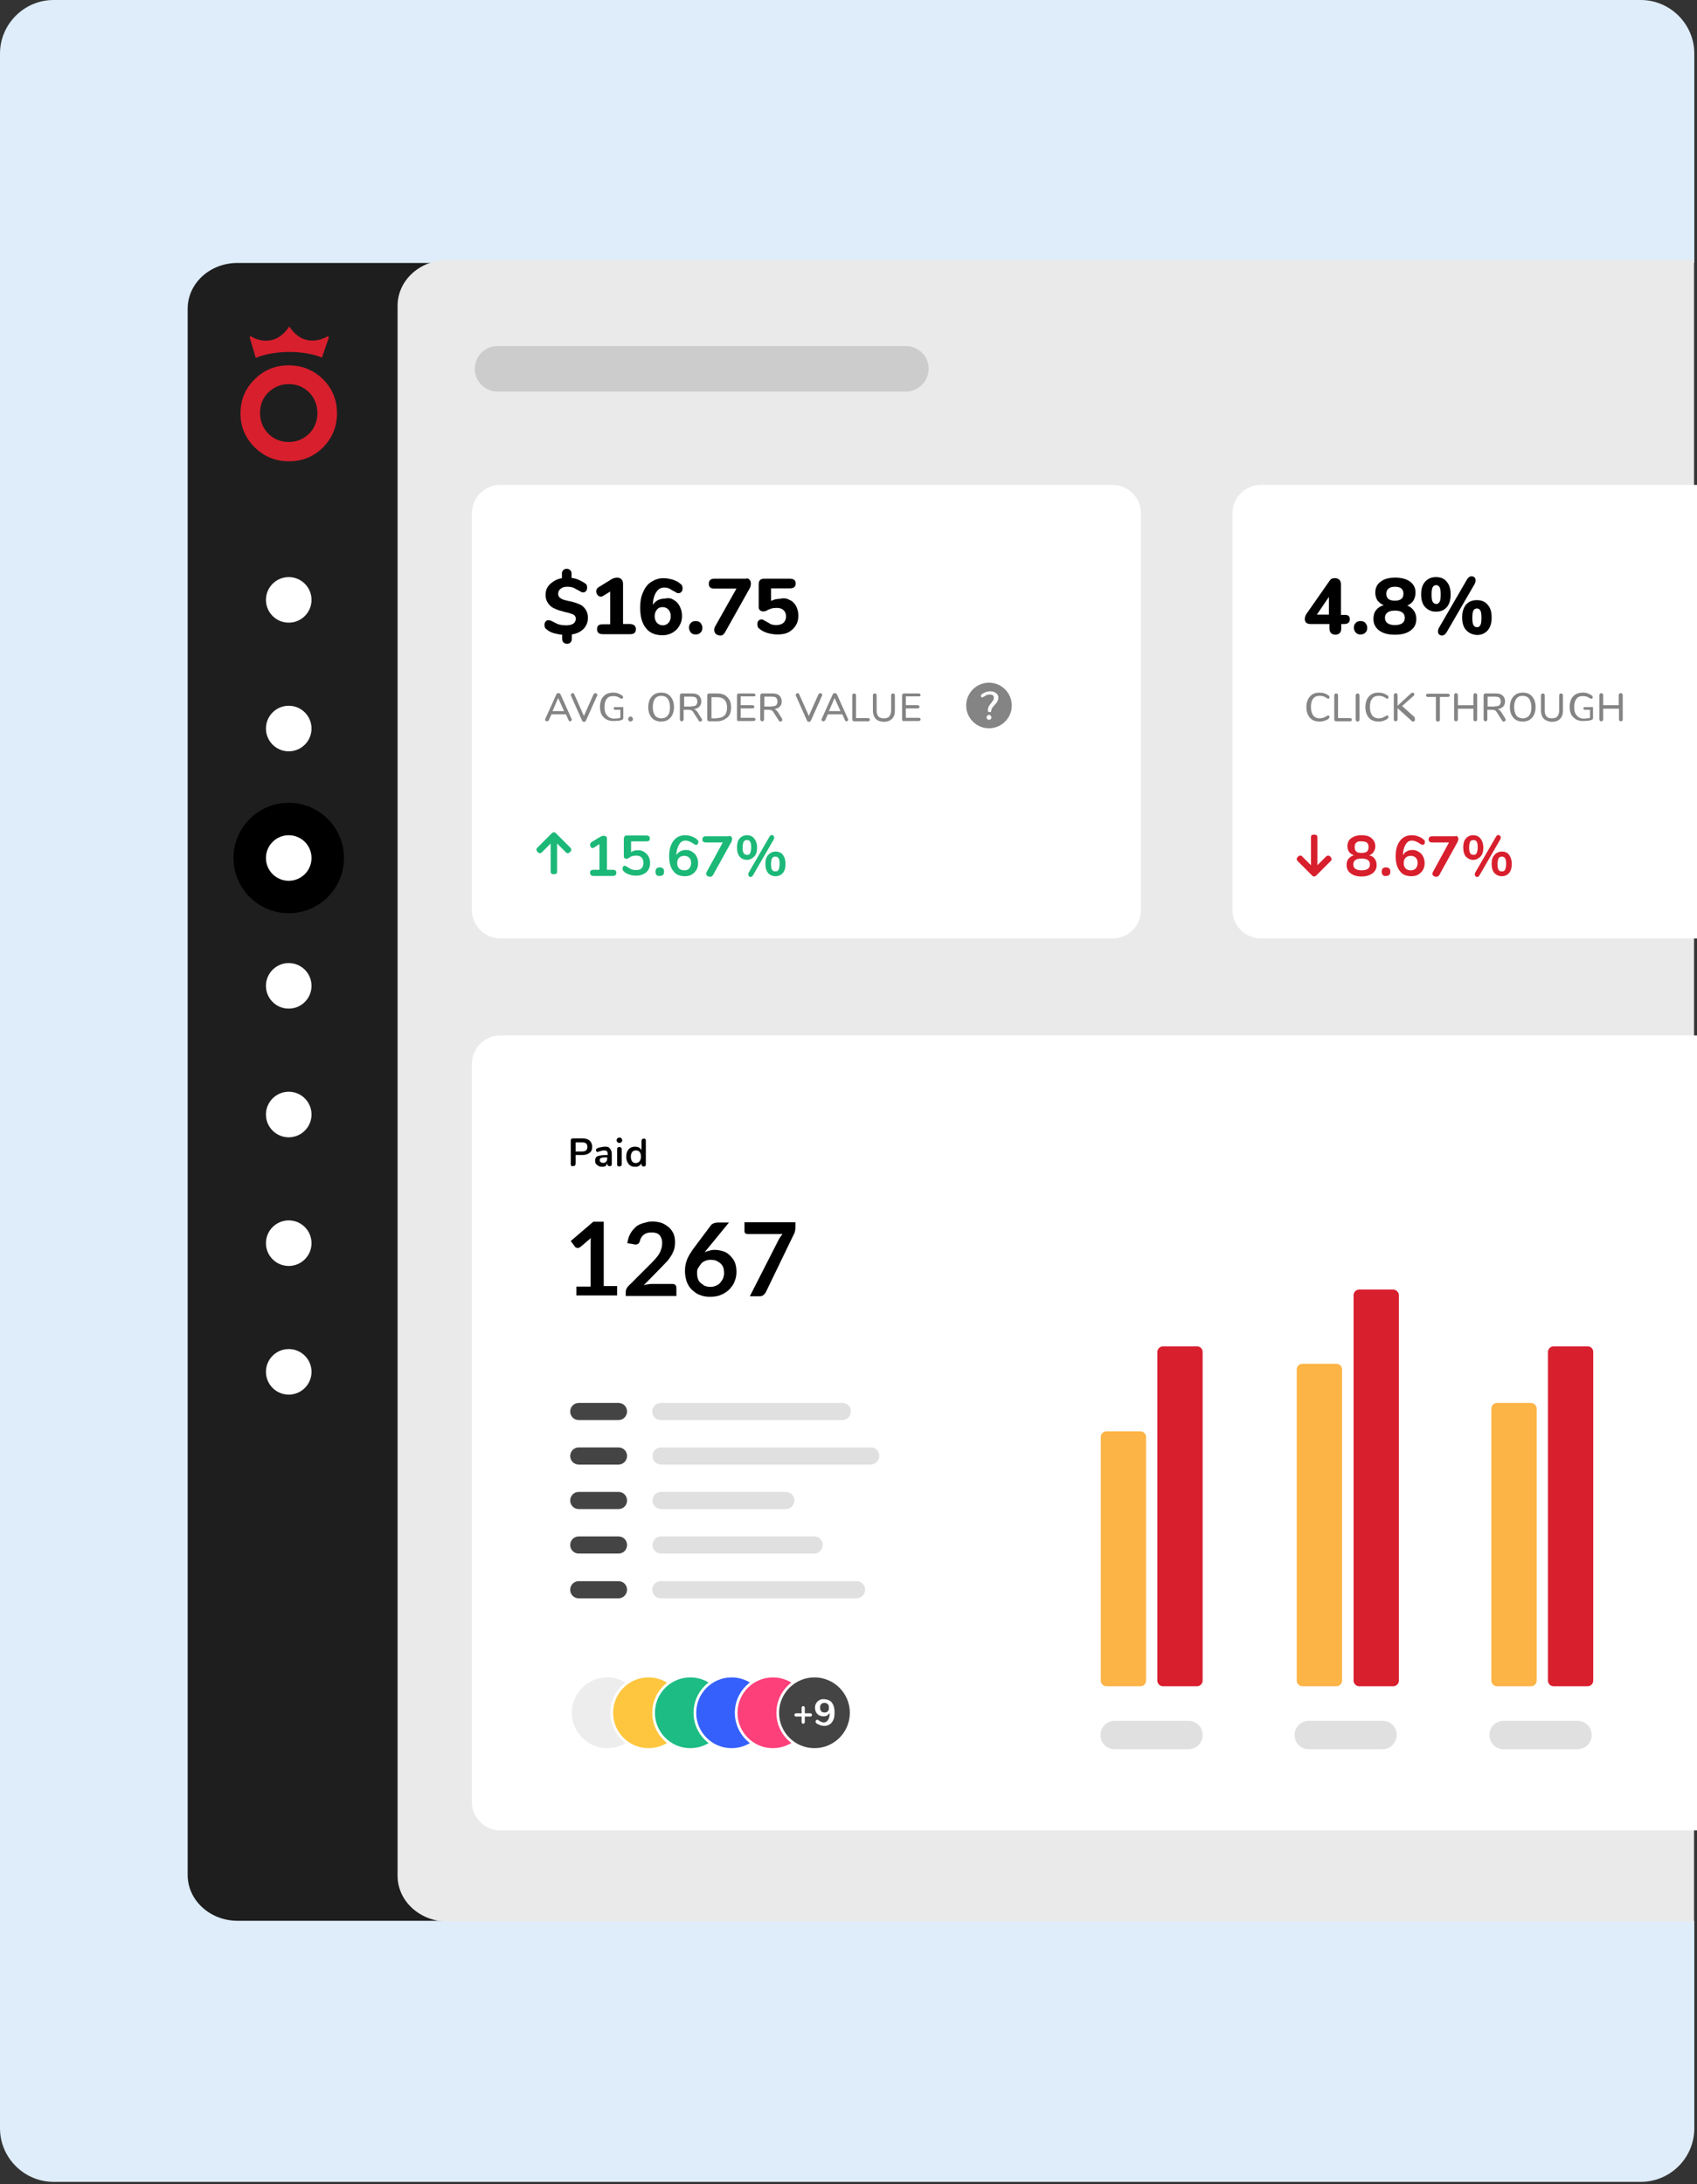 <svg xmlns="http://www.w3.org/2000/svg" xmlns:xlink="http://www.w3.org/1999/xlink" id="Layer_1" x="0px" y="0px" viewBox="0 0 633 814.8" style="enable-background:new 0 0 633 814.8;" xml:space="preserve"><rect x="0" y="0" width="633" height="814.8" fill="#333333" stroke="none"/> <style type="text/css"> .st0{fill:#DEEDF9;} .st1{fill:#1E1E1E;} .st2{fill:#EAEAEA;} .st3{fill:#FFFFFF;} .st4{enable-background:new ;} .st5{fill:#D81F2D;} .st6{fill:#CCCCCC;} .st7{fill:#FCB446;} .st8{fill:#E0E0E0;} .st9{fill:#EDEDED;stroke:#FFFFFF;stroke-miterlimit:10;} .st10{fill:#FEC63E;stroke:#FFFFFF;stroke-miterlimit:10;} .st11{fill:#1DBC84;stroke:#FFFFFF;stroke-miterlimit:10;} .st12{fill:#3560FB;stroke:#FFFFFF;stroke-miterlimit:10;} .st13{fill:#FD3F7A;stroke:#FFFFFF;stroke-miterlimit:10;} .st14{fill:#444444;stroke:#FFFFFF;stroke-miterlimit:10;} .st15{fill:#444444;} .st16{fill:#848484;} .st17{fill:#1CB878;} </style> <path class="st0" d="M612,814H20c-11,0-20-9-20-20V20C0,9,9,0,20,0h592c11,0,20,9,20,20v774C632,805.1,623,814,612,814z"></path> <g> <path class="st1" d="M632,98.1H88.6c-10.3,0-18.6,7.6-18.6,17.1v584.3c0,9.5,8.4,17.1,18.6,17.1H632V98.1z"></path> <path class="st2" d="M631.9,97H167c-10.4,0-18.7,7.6-18.7,17.1v585.7c0,9.5,8.4,17.1,18.7,17.1h464.9V97z"></path> <g id="Layer_4"> <circle cx="107.7" cy="320.1" r="20.6"></circle> <circle class="st3" cx="107.7" cy="271.8" r="8.5"></circle> <circle class="st3" cx="107.7" cy="223.8" r="8.5"></circle> <circle class="st3" cx="107.7" cy="320.1" r="8.5"></circle> <circle class="st3" cx="107.7" cy="367.8" r="8.5"></circle> <circle class="st3" cx="107.7" cy="415.8" r="8.5"></circle> <circle class="st3" cx="107.7" cy="463.8" r="8.5"></circle> <circle class="st3" cx="107.7" cy="511.8" r="8.5"></circle> <g> <g> <g class="st4"> <path class="st5" d="M107.7,172.1c-5,0-9.2-1.8-12.7-5.2c-3.5-3.5-5.3-7.7-5.3-12.7s1.8-9.3,5.3-12.7c3.5-3.5,7.7-5.2,12.7-5.2 c5.1,0,9.3,1.8,12.8,5.2c3.5,3.5,5.2,7.7,5.2,12.7s-1.8,9.3-5.2,12.7C117,170.4,112.8,172.1,107.7,172.1z M100.1,161.8 c2,2,4.5,3.1,7.6,3.1s5.5-1.1,7.6-3.1c2-2,3.1-4.7,3.1-7.7s-1.1-5.7-3.1-7.7c-2-2-4.5-3.1-7.6-3.1s-5.5,1.1-7.6,3.1 c-2.1,2-3.1,4.7-3.1,7.7S98.1,159.8,100.1,161.8z"></path> </g> </g> <g> <path class="st5" d="M95.4,133.5c3.2-1.3,7.6-2.2,12.5-2.2c4.8,0,9,0.8,12.2,2.1l2.5-7.3c0.1-0.4-0.2-0.8-0.4-0.6 c-2.4,1.3-9.1,4.1-14.3-3.7c0,0,0,0,0,0.1c0,0,0,0,0-0.1c-5.2,7.8-11.9,5.1-14.3,3.7c-0.3-0.2-0.6,0.2-0.4,0.6L95.4,133.5z"></path> </g> </g> </g> <path class="st6" d="M337.8,146.1H185.6c-4.7,0-8.5-3.8-8.5-8.5l0,0c0-4.7,3.8-8.5,8.5-8.5h152.3c4.7,0,8.5,3.8,8.5,8.5l0,0 C346.3,142.3,342.6,146.1,337.8,146.1z"></path> <g> <path class="st3" d="M633,386.3H186.6c-5.8,0-10.6,4.8-10.6,10.6v275.4c0,5.8,4.8,10.6,10.6,10.6H633V386.3z"></path> <g> <g> <g> <g> <g> <path class="st5" d="M594.3,504.4V627c0,1.2-1,2.1-2.1,2.1h-12.7c-1.2,0-2.1-1-2.1-2.1V504.4c0-1.2,1-2.1,2.1-2.1h12.7 C593.4,502.3,594.3,503.2,594.3,504.4z"></path> <path class="st7" d="M573.2,525.5V627c0,1.2-1,2.1-2.1,2.1h-12.7c-1.2,0-2.1-1-2.1-2.1V525.5c0-1.2,1-2.1,2.1-2.1h12.7 C572.2,523.4,573.2,524.4,573.2,525.5z"></path> </g> <path class="st8" d="M588.4,652.6h-27.5c-3,0-5.3-2.3-5.3-5.3l0,0c0-3,2.3-5.3,5.3-5.3h27.5c3,0,5.3,2.3,5.3,5.3l0,0 C593.7,650.3,591.4,652.6,588.4,652.6z"></path> </g> <g> <g> <path class="st5" d="M521.8,483.2V627c0,1.2-1,2.1-2.1,2.1H507c-1.2,0-2.1-1-2.1-2.1V483.2c0-1.2,1-2.1,2.1-2.1h12.7 C520.8,481.1,521.8,482.1,521.8,483.2z"></path> <path class="st7" d="M500.6,510.9V627c0,1.2-1,2.1-2.1,2.1h-12.7c-1.2,0-2.1-1-2.1-2.1V510.9c0-1.2,1-2.1,2.1-2.1h12.7 C499.7,508.8,500.6,509.8,500.6,510.9z"></path> </g> <path class="st8" d="M515.7,652.6h-27.5c-3,0-5.3-2.3-5.3-5.3l0,0c0-3,2.3-5.3,5.3-5.3h27.5c3,0,5.3,2.3,5.3,5.3l0,0 C520.9,650.3,518.5,652.6,515.7,652.6z"></path> </g> <g> <g> <path class="st5" d="M448.6,504.4V627c0,1.2-1,2.1-2.1,2.1h-12.7c-1.2,0-2.1-1-2.1-2.1V504.4c0-1.2,1-2.1,2.1-2.1h12.7 C447.7,502.3,448.6,503.2,448.6,504.4z"></path> <path class="st7" d="M427.5,536.1V627c0,1.2-1,2.1-2.1,2.1h-12.7c-1.2,0-2.1-1-2.1-2.1v-90.9c0-1.2,1-2.1,2.1-2.1h12.7 C426.5,534,427.5,534.9,427.5,536.1z"></path> </g> <path class="st8" d="M443.3,652.6h-27.5c-3,0-5.3-2.3-5.3-5.3l0,0c0-3,2.3-5.3,5.3-5.3h27.5c3,0,5.3,2.3,5.3,5.3l0,0 C448.6,650.3,446.3,652.6,443.3,652.6z"></path> </g> </g> <g> <g> <circle class="st9" cx="226.5" cy="639" r="13.7"></circle> <circle class="st10" cx="241.9" cy="639" r="13.7"></circle> <circle class="st11" cx="257.5" cy="639" r="13.7"></circle> <circle class="st12" cx="272.9" cy="639" r="13.7"></circle> <circle class="st13" cx="288.3" cy="639" r="13.7"></circle> <g> <circle class="st14" cx="303.8" cy="639" r="13.7"></circle> <g> <path class="st3" d="M302.7,639.4c0.1,0.1,0.2,0.2,0.2,0.4s-0.1,0.3-0.2,0.4c-0.1,0.1-0.2,0.2-0.4,0.2h-2.1v2.1 c0,0.2-0.1,0.3-0.2,0.4s-0.2,0.2-0.4,0.2s-0.3-0.1-0.4-0.2c-0.1-0.1-0.2-0.3-0.2-0.4v-2.1h-2.1c-0.2,0-0.3-0.1-0.4-0.2 c-0.1-0.1-0.2-0.2-0.2-0.4s0.1-0.3,0.2-0.4c0.1-0.1,0.2-0.2,0.4-0.2h2.1v-2.1c0-0.2,0.1-0.3,0.2-0.4 c0.1-0.1,0.2-0.2,0.4-0.2s0.3,0.1,0.4,0.2s0.2,0.2,0.2,0.4v2.1h2.1C302.5,639.2,302.6,639.3,302.7,639.4z"></path> <path class="st3" d="M310.3,635.2c0.6,0.8,1,2,1,3.6c0,1.1-0.1,2-0.4,2.7c-0.3,0.7-0.7,1.4-1.4,1.8c-0.6,0.4-1.3,0.6-2,0.6 c-0.5,0-1.1-0.1-1.6-0.3c-0.5-0.2-1-0.4-1.4-0.7c-0.1-0.1-0.2-0.2-0.2-0.3s-0.1-0.2-0.1-0.3c0-0.2,0.1-0.4,0.2-0.5 c0.1-0.1,0.2-0.2,0.4-0.2c0.1,0,0.2,0,0.2,0c0.1,0,0.2,0.1,0.3,0.2c0.7,0.5,1.5,0.8,2,0.8c0.6,0,1.2-0.3,1.6-1 c0.4-0.6,0.6-1.5,0.6-2.6c-0.2,0.4-0.5,0.7-1,1s-0.8,0.3-1.4,0.3c-0.5,0-1.1-0.1-1.6-0.4c-0.4-0.2-0.8-0.6-1.1-1.1 c-0.2-0.4-0.4-1.1-0.4-1.6c0-0.6,0.1-1.2,0.4-1.7c0.3-0.5,0.6-0.8,1.2-1.2c0.5-0.3,1.1-0.4,1.7-0.4 C308.7,634,309.7,634.4,310.3,635.2z M308.8,638.4c0.3-0.3,0.4-0.7,0.4-1.3c0-0.5-0.1-1-0.4-1.3c-0.3-0.3-0.7-0.5-1.3-0.5 c-0.5,0-1,0.2-1.2,0.5c-0.3,0.3-0.4,0.7-0.4,1.3c0,0.5,0.1,1,0.4,1.3c0.3,0.3,0.7,0.5,1.2,0.5 C308.1,638.9,308.5,638.8,308.8,638.4z"></path> </g> </g> </g> <g> <path d="M214.7,480h5.6v-16.1c0-0.6,0-1.3,0.1-2l-3.9,3.3c-0.2,0.1-0.3,0.2-0.5,0.3c-0.2,0-0.3,0.1-0.5,0.1s-0.5-0.1-0.7-0.2 c-0.2-0.1-0.3-0.2-0.4-0.4l-1.5-2l8.4-7.2h3.9v24h5v3.5h-15.2V480H214.7z"></path> <path d="M243.2,455.7c1.3,0,2.4,0.2,3.5,0.5c1.1,0.4,1.9,1,2.7,1.6c0.7,0.6,1.4,1.5,1.8,2.4s0.6,2,0.6,3.2 c0,1.1-0.1,1.9-0.4,2.9c-0.3,0.8-0.7,1.7-1.2,2.4c-0.4,0.7-1.1,1.6-1.8,2.3c-0.7,0.7-1.4,1.5-2.1,2.2l-6.2,6.3 c0.6-0.2,1.2-0.3,1.8-0.4c0.6-0.1,1.2-0.1,1.7-0.1h7.1c0.5,0,1,0.1,1.2,0.4c0.3,0.3,0.4,0.6,0.4,1.2v2.9h-18.9V482 c0-0.3,0.1-0.6,0.2-1c0.1-0.3,0.3-0.6,0.6-1l8.4-8.4c0.7-0.7,1.4-1.4,1.9-2c0.5-0.6,1.1-1.3,1.4-1.9c0.4-0.6,0.6-1.3,0.8-1.9 s0.3-1.4,0.3-2.1c0-0.6-0.1-1.3-0.3-1.7c-0.2-0.5-0.4-1-0.8-1.3c-0.3-0.3-0.7-0.6-1.3-0.7c-0.5-0.2-1.1-0.2-1.7-0.2 c-1.2,0-2,0.3-2.7,0.8c-0.7,0.5-1.3,1.4-1.5,2.3c-0.1,0.5-0.3,0.8-0.6,1.1c-0.3,0.2-0.6,0.3-1.1,0.3c-0.2,0-0.4,0-0.6-0.1 l-2.4-0.4c0.2-1.3,0.5-2.4,1.1-3.5c0.5-1,1.3-1.8,2-2.5s1.8-1.2,2.9-1.5C240.9,456.1,241.9,455.7,243.2,455.7z"></path> <path d="M266.6,466.3c1.1,0,2,0.2,3.1,0.5c1,0.3,1.8,0.8,2.6,1.6c0.7,0.7,1.4,1.6,1.8,2.5c0.4,1.1,0.6,2.2,0.6,3.6 c0,1.3-0.2,2.4-0.7,3.6c-0.4,1.2-1.2,2.1-2,3c-0.8,0.8-1.9,1.5-3.1,2c-1.2,0.5-2.5,0.7-4,0.7s-2.7-0.2-3.9-0.7 c-1.2-0.4-2.1-1.2-3-2c-0.8-0.8-1.5-1.9-1.9-3.1c-0.4-1.2-0.6-2.5-0.6-3.9c0-1.3,0.2-2.6,0.7-4c0.5-1.4,1.4-2.7,2.4-4.2 l6.6-8.8c0.2-0.3,0.5-0.5,1-0.7c0.4-0.2,1-0.3,1.5-0.3h4.2l-8.1,9.9c-0.2,0.2-0.3,0.4-0.5,0.6c-0.2,0.2-0.3,0.4-0.4,0.6 c0.5-0.3,1.1-0.5,1.7-0.6C265.2,466.4,265.8,466.3,266.6,466.3z M260,474.9c0,0.7,0.1,1.5,0.3,2.1c0.2,0.6,0.5,1.2,1,1.6 s1,0.7,1.5,1.1c0.6,0.2,1.3,0.4,2.1,0.4c0.7,0,1.5-0.1,2.1-0.4c0.6-0.2,1.2-0.6,1.6-1.1s0.8-1,1.1-1.6c0.2-0.6,0.4-1.3,0.4-2 s-0.1-1.5-0.3-2.1c-0.2-0.6-0.6-1.2-1.1-1.6s-1-0.7-1.6-1c-0.6-0.2-1.3-0.3-2-0.3s-1.4,0.1-2,0.4c-0.6,0.2-1.2,0.6-1.6,1.1 s-0.7,1-1.1,1.6C260.1,473.5,260,474.1,260,474.9z"></path> <path d="M296.7,456v2c0,0.6-0.1,1.1-0.2,1.5s-0.2,0.7-0.4,1l-10.4,21.5c-0.2,0.4-0.5,0.8-1,1.2s-1,0.4-1.6,0.4h-3.4l10.7-21 c0.4-0.8,1-1.6,1.5-2.2h-13.2c-0.3,0-0.5-0.1-0.7-0.3s-0.3-0.4-0.3-0.7V456L296.7,456L296.7,456z"></path> </g> <g> <path d="M213.1,434.9c-0.2-0.2-0.2-0.4-0.2-0.7v-8.7c0-0.3,0.1-0.5,0.2-0.6c0.2-0.1,0.4-0.2,0.6-0.2h3.6c1.2,0,2,0.3,2.6,0.8 s1,1.4,1,2.3c0,1.1-0.3,1.8-1,2.3c-0.6,0.5-1.5,0.8-2.6,0.8h-2.6v3.2c0,0.3-0.1,0.5-0.2,0.7c-0.2,0.2-0.4,0.2-0.7,0.2 C213.5,435.2,213.2,435.1,213.1,434.9z M217.1,429.6c1.3,0,2-0.5,2-1.7c0-1.2-0.6-1.7-2-1.7h-2.4v3.4H217.1z"></path> <path d="M227.5,428.5c0.5,0.5,0.7,1.3,0.7,2.2v3.6c0,0.3-0.1,0.5-0.2,0.6c-0.1,0.1-0.4,0.2-0.6,0.2c-0.2,0-0.4-0.1-0.6-0.2 c-0.2-0.1-0.2-0.3-0.2-0.6V434c-0.2,0.4-0.4,0.6-0.7,1c-0.3,0.2-0.7,0.3-1.3,0.3c-0.5,0-1-0.1-1.3-0.3c-0.4-0.2-0.7-0.4-1-0.8 s-0.3-0.7-0.3-1.2c0-0.5,0.1-1,0.4-1.3c0.3-0.3,0.7-0.5,1.4-0.6c0.6-0.1,1.5-0.2,2.5-0.2h0.4v-0.3c0-0.5-0.1-0.8-0.3-1.1 c-0.2-0.2-0.5-0.3-1.1-0.3c-0.3,0-0.5,0-0.8,0.1c-0.3,0.1-0.6,0.2-1.1,0.3c-0.2,0.1-0.4,0.2-0.5,0.2c-0.2,0-0.3-0.1-0.4-0.2 s-0.2-0.3-0.2-0.5c0-0.2,0-0.3,0.1-0.4c0.1-0.1,0.2-0.2,0.4-0.3c0.3-0.2,0.7-0.3,1.3-0.4c0.5-0.1,1-0.2,1.4-0.2 C226.4,427.7,227.1,427.9,227.5,428.5z M226.1,433.4c0.3-0.3,0.4-0.7,0.4-1.3v-0.3h-0.3c-0.6,0-1.2,0-1.6,0.1 c-0.4,0.1-0.6,0.2-0.7,0.3c-0.1,0.1-0.2,0.3-0.2,0.6s0.1,0.5,0.3,0.7c0.2,0.2,0.5,0.3,0.8,0.3 C225.3,434,225.7,433.7,226.1,433.4z"></path> <path d="M230.3,426.1c-0.2-0.2-0.3-0.4-0.3-0.7s0.1-0.5,0.3-0.7c0.2-0.2,0.4-0.3,0.8-0.3c0.3,0,0.6,0.1,0.7,0.3 c0.1,0.2,0.3,0.4,0.3,0.7c0,0.3-0.1,0.5-0.3,0.7c-0.2,0.2-0.4,0.3-0.8,0.3S230.5,426.3,230.3,426.1z M230.4,435 c-0.2-0.1-0.2-0.4-0.2-0.6v-5.7c0-0.3,0.1-0.5,0.2-0.6c0.2-0.1,0.4-0.2,0.6-0.2s0.5,0.1,0.6,0.2c0.2,0.1,0.3,0.3,0.3,0.6v5.7 c0,0.3-0.1,0.5-0.3,0.6c-0.2,0.1-0.4,0.2-0.6,0.2S230.6,435.1,230.4,435z"></path> <path d="M240.6,424.9c0.2,0.1,0.3,0.3,0.3,0.6v8.9c0,0.3-0.1,0.5-0.2,0.6c-0.1,0.1-0.4,0.2-0.6,0.2s-0.5-0.1-0.6-0.2 c-0.1-0.1-0.2-0.4-0.2-0.6V434c-0.2,0.4-0.5,0.7-1,1s-0.8,0.3-1.4,0.3c-0.6,0-1.2-0.1-1.7-0.4c-0.5-0.3-0.8-0.7-1.2-1.4 c-0.3-0.6-0.4-1.3-0.4-2c0-0.7,0.1-1.4,0.4-2c0.3-0.5,0.6-1,1.2-1.3c0.5-0.3,1.1-0.4,1.7-0.4c0.5,0,1,0.1,1.4,0.3 c0.4,0.2,0.7,0.5,1,1v-3.5c0-0.2,0.1-0.4,0.2-0.6c0.2-0.1,0.4-0.2,0.6-0.2C240.2,424.7,240.4,424.7,240.6,424.9z M238.6,433.2 c0.3-0.4,0.5-1,0.5-1.7c0-0.7-0.2-1.4-0.5-1.7c-0.3-0.4-0.7-0.6-1.4-0.6c-0.6,0-1.1,0.2-1.4,0.6c-0.3,0.4-0.5,1-0.5,1.7 c0,0.7,0.2,1.4,0.5,1.8c0.3,0.4,0.7,0.6,1.4,0.6C237.8,433.9,238.3,433.6,238.6,433.2z"></path> </g> <g> <path class="st15" d="M230.7,529.8h-14.8c-1.8,0-3.2-1.4-3.2-3.2l0,0c0-1.8,1.4-3.2,3.2-3.2h14.8c1.8,0,3.2,1.4,3.2,3.2l0,0 C233.9,528.3,232.5,529.8,230.7,529.8z"></path> <path class="st8" d="M314.2,529.8h-67.7c-1.8,0-3.2-1.4-3.2-3.2l0,0c0-1.8,1.4-3.2,3.2-3.2h67.7c1.8,0,3.2,1.4,3.2,3.2l0,0 C317.4,528.3,315.9,529.8,314.2,529.8z"></path> </g> <g> <path class="st15" d="M230.7,546.4h-14.8c-1.8,0-3.2-1.4-3.2-3.2l0,0c0-1.8,1.4-3.2,3.2-3.2h14.8c1.8,0,3.2,1.4,3.2,3.2l0,0 C233.9,544.9,232.5,546.4,230.7,546.4z"></path> <path class="st8" d="M324.8,546.4h-78.2c-1.8,0-3.2-1.4-3.2-3.2l0,0c0-1.8,1.4-3.2,3.2-3.2h78.2c1.8,0,3.2,1.4,3.2,3.2l0,0 C328,544.9,326.5,546.4,324.8,546.4z"></path> </g> <g> <path class="st15" d="M230.7,563h-14.8c-1.8,0-3.2-1.4-3.2-3.2l0,0c0-1.8,1.4-3.2,3.2-3.2h14.8c1.8,0,3.2,1.4,3.2,3.2l0,0 C233.9,561.6,232.5,563,230.7,563z"></path> <path class="st8" d="M293.1,563h-46.5c-1.8,0-3.2-1.4-3.2-3.2l0,0c0-1.8,1.4-3.2,3.2-3.2h46.5c1.8,0,3.2,1.4,3.2,3.2l0,0 C296.3,561.6,294.8,563,293.1,563z"></path> </g> <g> <path class="st15" d="M230.7,579.6h-14.8c-1.8,0-3.2-1.4-3.2-3.2l0,0c0-1.8,1.4-3.2,3.2-3.2h14.8c1.8,0,3.2,1.4,3.2,3.2l0,0 C233.9,578.2,232.5,579.6,230.7,579.6z"></path> <path class="st8" d="M303.7,579.6h-57.1c-1.8,0-3.2-1.4-3.2-3.2l0,0c0-1.8,1.4-3.2,3.2-3.2h57.1c1.8,0,3.2,1.4,3.2,3.2l0,0 C306.8,578.2,305.4,579.6,303.7,579.6z"></path> </g> <g> <path class="st15" d="M230.7,596.3h-14.8c-1.8,0-3.2-1.4-3.2-3.2l0,0c0-1.8,1.4-3.2,3.2-3.2h14.8c1.8,0,3.2,1.4,3.2,3.2l0,0 C233.9,594.8,232.5,596.3,230.7,596.3z"></path> <path class="st8" d="M319.5,596.3h-73c-1.8,0-3.2-1.4-3.2-3.2l0,0c0-1.8,1.4-3.2,3.2-3.2h73c1.8,0,3.2,1.4,3.2,3.2l0,0 C322.7,594.8,321.2,596.3,319.5,596.3z"></path> </g> </g> </g> </g> </g> <g> <path class="st3" d="M633,180.9H470.3c-5.8,0-10.6,4.8-10.6,10.6v148c0,5.8,4.8,10.6,10.6,10.6H633V180.9z"></path> <g> <path d="M503.5,231c0,1.2-0.7,1.8-2.1,1.8h-1.1v1.7c0,0.7-0.2,1.4-0.6,1.7c-0.4,0.4-1,0.6-1.6,0.6c-0.6,0-1.2-0.2-1.6-0.6 c-0.4-0.4-0.6-1-0.6-1.7v-1.7h-7.2c-0.6,0-1.1-0.2-1.5-0.5c-0.3-0.3-0.5-0.8-0.5-1.4c0-0.5,0.2-1.1,0.5-1.7l8.8-12.6 c0.2-0.3,0.5-0.6,0.8-0.7c0.3-0.2,0.7-0.2,1.2-0.2c0.6,0,1.2,0.2,1.6,0.6c0.4,0.4,0.6,1,0.6,1.7v11.4h1.1 C502.8,229.3,503.5,229.8,503.5,231z M491.2,229.3h4.5v-6.6L491.2,229.3z"></path> <path d="M505.7,236c-0.4-0.5-0.7-1.1-0.7-1.8c0-0.7,0.2-1.4,0.7-1.8c0.4-0.5,1.1-0.7,1.8-0.7c0.7,0,1.4,0.2,1.8,0.7 c0.4,0.5,0.7,1.1,0.7,1.8c0,0.7-0.2,1.4-0.7,1.8c-0.4,0.5-1.1,0.7-1.8,0.7C506.9,236.8,506.2,236.5,505.7,236z"></path> <path d="M527.3,227.7c0.6,0.8,1,1.9,1,3.2c0,1.9-0.7,3.3-2.1,4.3c-1.4,1.1-3.4,1.6-5.9,1.6c-2.5,0-4.4-0.5-5.9-1.6 c-1.4-1.1-2.1-2.5-2.1-4.3c0-1.3,0.3-2.4,1-3.3c0.6-0.8,1.6-1.5,2.9-1.8c-1.1-0.4-1.8-1.1-2.4-1.8c-0.5-0.8-0.8-1.8-0.8-2.9 c0-1.7,0.6-3.1,2-4.1c1.4-1.1,3.2-1.5,5.5-1.5s4.1,0.5,5.5,1.5c1.4,1.1,2,2.4,2,4.1c0,1.2-0.3,2.1-0.8,3 c-0.5,0.8-1.4,1.5-2.3,1.8C525.8,226.2,526.6,226.8,527.3,227.7z M524,230.5c0-1.8-1.3-2.7-3.7-2.7s-3.7,1-3.7,2.7 s1.3,2.7,3.7,2.7S524,232.3,524,230.5z M517.1,221.5c0,1.8,1.1,2.6,3.2,2.6c2.1,0,3.2-0.8,3.2-2.6c0-1.8-1.1-2.6-3.2-2.6 C518.2,218.9,517.1,219.9,517.1,221.5z"></path> <path d="M531.6,226.5c-1-1.1-1.5-2.6-1.5-4.8c0-2,0.5-3.6,1.5-4.7c1-1.1,2.3-1.7,4-1.7c1.7,0,3.1,0.5,4,1.7 c1,1.1,1.5,2.6,1.5,4.8c0,2.1-0.5,3.7-1.5,4.8c-1,1.1-2.3,1.6-4,1.6S532.7,227.6,531.6,226.5z M537,224.5 c0.3-0.5,0.4-1.5,0.4-2.7s-0.1-2.1-0.4-2.7c-0.3-0.5-0.7-0.8-1.3-0.8c-0.5,0-1.1,0.3-1.3,0.8c-0.3,0.5-0.4,1.5-0.4,2.7 s0.1,2.2,0.4,2.7c0.3,0.5,0.7,0.8,1.3,0.8C536.3,225.4,536.7,225,537,224.5z M537.9,237.1c-0.4,0-0.7-0.1-1.1-0.4 c-0.3-0.3-0.4-0.6-0.4-1.2c0-0.4,0.1-0.7,0.3-1.2l10.5-18.1c0.4-0.7,1-1.2,1.7-1.2c0.4,0,0.8,0.1,1.1,0.4 c0.3,0.3,0.4,0.6,0.4,1.2c0,0.4-0.1,0.7-0.3,1.2l-10.5,18.1C539,236.8,538.5,237.1,537.9,237.1z M546.9,235.1 c-1-1.1-1.5-2.6-1.5-4.8c0-2,0.5-3.6,1.5-4.8c1-1.1,2.3-1.6,4-1.6s3,0.5,4,1.7c1,1.1,1.5,2.6,1.5,4.8c0,2.1-0.5,3.7-1.5,4.8 c-1,1.1-2.3,1.7-4,1.7C549.3,236.8,547.9,236.2,546.9,235.1z M552.2,233.2c0.3-0.5,0.4-1.5,0.4-2.7s-0.1-2.2-0.4-2.7 c-0.3-0.5-0.7-0.8-1.3-0.8c-0.5,0-1.1,0.3-1.3,0.8c-0.3,0.5-0.4,1.5-0.4,2.7s0.1,2.2,0.4,2.7c0.3,0.5,0.7,0.8,1.4,0.8 C551.5,234,552,233.7,552.2,233.2z"></path> </g> <g> <path class="st16" d="M489.6,268.6c-0.7-0.4-1.3-1.1-1.7-1.9c-0.4-0.8-0.6-1.8-0.6-2.9c0-1.1,0.2-2,0.6-2.9 c0.4-0.8,1-1.4,1.7-1.9c0.7-0.4,1.6-0.6,2.6-0.6c0.6,0,1.3,0.1,1.9,0.3c0.6,0.2,1.1,0.5,1.5,0.8c0.2,0.1,0.3,0.3,0.3,0.6 c0,0.2,0,0.3-0.1,0.4c-0.1,0.1-0.2,0.2-0.3,0.2c-0.2,0-0.3-0.1-0.5-0.2c-0.4-0.3-1-0.6-1.3-0.7c-0.4-0.1-0.8-0.2-1.4-0.2 c-1.1,0-1.9,0.3-2.5,1.1c-0.6,0.7-0.8,1.7-0.8,3.1c0,1.4,0.3,2.3,0.8,3.1c0.6,0.7,1.4,1.1,2.5,1.1c0.4,0,1-0.1,1.3-0.2 c0.3-0.1,0.8-0.4,1.4-0.7c0.2-0.1,0.3-0.2,0.5-0.2c0.1,0,0.2,0.1,0.3,0.2c0.1,0.1,0.1,0.3,0.1,0.4c0,0.2-0.1,0.4-0.3,0.6 c-0.4,0.4-1,0.6-1.5,0.8c-0.6,0.2-1.2,0.3-1.9,0.3C491.2,269.2,490.4,269,489.6,268.6z"></path> <path class="st16" d="M497.9,268.9c-0.1-0.1-0.2-0.3-0.2-0.5v-9c0-0.2,0.1-0.4,0.2-0.5c0.1-0.1,0.3-0.2,0.5-0.2 c0.2,0,0.4,0.1,0.5,0.2c0.1,0.1,0.2,0.3,0.2,0.5v8.5h4.5c0.2,0,0.4,0.1,0.5,0.2c0.1,0.1,0.2,0.3,0.2,0.4c0,0.2-0.1,0.3-0.2,0.4 c-0.1,0.1-0.3,0.2-0.5,0.2h-5.3C498.2,269.1,498,269,497.9,268.9z"></path> <path class="st16" d="M505.9,269c-0.1-0.1-0.2-0.3-0.2-0.5v-9.1c0-0.2,0.1-0.4,0.2-0.5c0.1-0.1,0.3-0.2,0.5-0.2 c0.2,0,0.4,0.1,0.5,0.2c0.1,0.1,0.2,0.3,0.2,0.5v9.1c0,0.2-0.1,0.4-0.2,0.5c-0.1,0.1-0.3,0.2-0.5,0.2 C506.3,269.2,506.1,269.1,505.9,269z"></path> <path class="st16" d="M511.6,268.6c-0.7-0.4-1.3-1.1-1.7-1.9c-0.4-0.8-0.6-1.8-0.6-2.9c0-1.1,0.2-2,0.6-2.9 c0.4-0.8,1-1.4,1.7-1.9c0.7-0.4,1.6-0.6,2.6-0.6c0.6,0,1.3,0.1,1.9,0.3s1.1,0.5,1.5,0.8c0.2,0.1,0.3,0.3,0.3,0.6 c0,0.2,0,0.3-0.1,0.4c-0.1,0.1-0.2,0.2-0.3,0.2c-0.2,0-0.3-0.1-0.5-0.2c-0.4-0.3-1-0.6-1.3-0.7c-0.4-0.1-0.8-0.2-1.4-0.2 c-1.1,0-1.9,0.3-2.5,1.1c-0.6,0.7-0.8,1.7-0.8,3.1c0,1.4,0.3,2.3,0.8,3.1c0.6,0.7,1.4,1.1,2.5,1.1c0.4,0,1-0.1,1.3-0.2 c0.3-0.1,0.8-0.4,1.4-0.7c0.2-0.1,0.3-0.2,0.5-0.2c0.1,0,0.2,0.1,0.3,0.2c0.1,0.1,0.1,0.3,0.1,0.4c0,0.2-0.1,0.4-0.3,0.6 c-0.4,0.4-1,0.6-1.5,0.8c-0.6,0.2-1.2,0.3-1.9,0.3C513.2,269.2,512.4,269,511.6,268.6z"></path> <path class="st16" d="M527.8,268.5c0,0.2-0.1,0.3-0.2,0.5c-0.1,0.1-0.3,0.2-0.5,0.2c-0.2,0-0.3-0.1-0.5-0.2l-5.3-4.8v4.2 c0,0.2-0.1,0.4-0.2,0.5c-0.1,0.1-0.3,0.2-0.5,0.2s-0.4-0.1-0.5-0.2c-0.1-0.1-0.2-0.3-0.2-0.5v-9.1c0-0.2,0.1-0.4,0.2-0.5 c0.1-0.1,0.3-0.2,0.5-0.2s0.4,0.1,0.5,0.2c0.1,0.1,0.2,0.3,0.2,0.5v4l5.1-4.7c0.1-0.1,0.3-0.2,0.5-0.2s0.3,0.1,0.5,0.2 c0.1,0.1,0.2,0.3,0.2,0.4c0,0.2-0.1,0.3-0.2,0.5l-4.4,3.9l4.7,4.2C527.7,268.1,527.8,268.3,527.8,268.5z"></path> <path class="st16" d="M535.8,269c-0.1-0.1-0.2-0.3-0.2-0.5V260h-3c-0.4,0-0.7-0.2-0.7-0.6c0-0.2,0.1-0.3,0.2-0.4 c0.1-0.1,0.3-0.2,0.5-0.2h7.5c0.2,0,0.4,0.1,0.5,0.2c0.1,0.1,0.2,0.3,0.2,0.4c0,0.4-0.2,0.6-0.7,0.6h-3v8.5 c0,0.2-0.1,0.4-0.2,0.5c-0.1,0.1-0.3,0.2-0.5,0.2C536.2,269.2,536,269.1,535.8,269z"></path> <path class="st16" d="M550.8,258.8c0.1,0.1,0.2,0.3,0.2,0.5v9.1c0,0.2-0.1,0.4-0.2,0.5c-0.1,0.1-0.3,0.2-0.5,0.2 s-0.4-0.1-0.5-0.2c-0.1-0.1-0.2-0.3-0.2-0.5v-4h-5.8v4c0,0.2-0.1,0.4-0.2,0.5c-0.1,0.1-0.3,0.2-0.5,0.2c-0.2,0-0.4-0.1-0.5-0.2 c-0.1-0.1-0.2-0.3-0.2-0.5v-9.1c0-0.2,0.1-0.4,0.2-0.5c0.1-0.1,0.3-0.2,0.5-0.2c0.2,0,0.4,0.1,0.5,0.2c0.1,0.1,0.2,0.3,0.2,0.5 v3.8h5.8v-3.8c0-0.2,0.1-0.4,0.2-0.5c0.1-0.1,0.3-0.2,0.5-0.2C550.4,258.6,550.6,258.7,550.8,258.8z"></path> <path class="st16" d="M561.6,268.6c0,0.2-0.1,0.3-0.2,0.4c-0.1,0.1-0.3,0.2-0.5,0.2c-0.3,0-0.5-0.1-0.6-0.4l-2-3.1 c-0.2-0.3-0.4-0.6-0.7-0.7c-0.2-0.1-0.6-0.2-1.1-0.2h-1.7v3.6c0,0.2-0.1,0.4-0.2,0.5c-0.1,0.1-0.3,0.2-0.5,0.2s-0.4-0.1-0.5-0.2 c-0.1-0.1-0.2-0.3-0.2-0.5v-9c0-0.2,0.1-0.4,0.2-0.5c0.1-0.1,0.3-0.2,0.5-0.2h3.7c1.2,0,2,0.2,2.6,0.7c0.6,0.5,1,1.3,1,2.2 c0,0.8-0.2,1.5-0.7,2c-0.4,0.5-1.2,0.8-2,1c0.2,0.1,0.5,0.2,0.7,0.4s0.4,0.4,0.6,0.7l1.5,2.4 C561.6,268.3,561.6,268.4,561.6,268.6z M557.6,263.5c0.7,0,1.4-0.1,1.7-0.4c0.3-0.3,0.5-0.7,0.5-1.4c0-0.6-0.2-1.1-0.5-1.4 s-1-0.4-1.7-0.4h-2.7v3.7h2.7V263.5z"></path> <path class="st16" d="M565.5,268.6c-0.7-0.4-1.3-1.1-1.7-1.9c-0.4-0.8-0.6-1.7-0.6-2.9c0-1.1,0.2-2,0.6-2.9 c0.4-0.8,1-1.4,1.7-1.9c0.7-0.4,1.6-0.6,2.5-0.6c1,0,1.9,0.2,2.5,0.6c0.7,0.4,1.3,1.1,1.7,1.9c0.4,0.8,0.6,1.8,0.6,2.9 c0,1.1-0.2,2-0.6,2.9c-0.4,0.8-1,1.4-1.7,1.9c-0.7,0.4-1.6,0.6-2.5,0.6C567,269.2,566.2,269,565.5,268.6z M570.4,266.9 c0.6-0.7,0.8-1.7,0.8-3.1s-0.3-2.3-0.8-3.1c-0.5-0.7-1.4-1.1-2.4-1.1c-1.1,0-1.8,0.3-2.4,1.1c-0.5,0.7-0.8,1.7-0.8,3.1 s0.3,2.3,0.8,3.1c0.5,0.7,1.4,1.1,2.4,1.1C569,268,569.9,267.6,570.4,266.9z"></path> <path class="st16" d="M575.9,268.2c-0.7-0.7-1.1-1.8-1.1-3.2v-5.6c0-0.2,0.1-0.4,0.2-0.5c0.1-0.1,0.3-0.2,0.5-0.2 s0.4,0.1,0.5,0.2c0.1,0.1,0.2,0.3,0.2,0.5v5.7c0,1,0.2,1.7,0.7,2.2c0.4,0.5,1.2,0.7,2,0.7s1.6-0.2,2-0.7s0.7-1.3,0.7-2.2v-5.7 c0-0.2,0.1-0.4,0.2-0.5c0.1-0.1,0.3-0.2,0.5-0.2s0.4,0.1,0.5,0.2c0.1,0.1,0.2,0.3,0.2,0.5v5.6c0,1.4-0.3,2.4-1.1,3.2 s-1.8,1.1-3.2,1.1C577.7,269.2,576.7,268.9,575.9,268.2z"></path> <path class="st16" d="M594,263.7c0.1,0.1,0.2,0.2,0.2,0.4v3.5c0,0.3,0,0.5-0.1,0.7c-0.1,0.1-0.3,0.3-0.5,0.3 c-0.4,0.1-0.8,0.3-1.4,0.3c-0.5,0-1.1,0.1-1.6,0.1c-1.1,0-2-0.2-2.7-0.6c-0.7-0.4-1.4-1.1-1.8-1.8c-0.4-0.8-0.6-1.8-0.6-2.9 c0-1.1,0.2-2,0.6-2.9c0.4-0.8,1-1.4,1.7-1.8s1.7-0.6,2.6-0.6c0.7,0,1.4,0.1,1.9,0.3c0.5,0.2,1.1,0.5,1.5,0.8 c0.2,0.1,0.3,0.3,0.3,0.6c0,0.2,0,0.3-0.1,0.4c-0.1,0.1-0.2,0.2-0.3,0.2s-0.2,0-0.2,0c-0.1,0-0.1-0.1-0.3-0.1 c-0.5-0.3-1-0.6-1.3-0.7c-0.4-0.1-0.8-0.2-1.4-0.2c-1.2,0-2,0.3-2.5,1.1c-0.6,0.7-0.8,1.7-0.8,3.1c0,1.4,0.3,2.3,1,3.1 c0.6,0.7,1.5,1.1,2.6,1.1c0.7,0,1.6-0.1,2.3-0.3v-3h-1.9c-0.2,0-0.3,0-0.4-0.1c-0.1-0.1-0.2-0.2-0.2-0.4s0.1-0.3,0.2-0.4 c0.1-0.1,0.3-0.1,0.4-0.1h2.7C593.8,263.5,593.9,263.6,594,263.7z"></path> <path class="st16" d="M605.1,258.8c0.1,0.1,0.2,0.3,0.2,0.5v9.1c0,0.2-0.1,0.4-0.2,0.5c-0.1,0.1-0.3,0.2-0.5,0.2 s-0.4-0.1-0.5-0.2c-0.1-0.1-0.2-0.3-0.2-0.5v-4H598v4c0,0.2-0.1,0.4-0.2,0.5c-0.1,0.1-0.3,0.2-0.5,0.2s-0.4-0.1-0.5-0.2 c-0.1-0.1-0.2-0.3-0.2-0.5v-9.1c0-0.2,0.1-0.4,0.2-0.5c0.1-0.1,0.3-0.2,0.5-0.2s0.4,0.1,0.5,0.2c0.1,0.1,0.2,0.3,0.2,0.5v3.8h5.8 v-3.8c0-0.2,0.1-0.4,0.2-0.5c0.1-0.1,0.3-0.2,0.5-0.2C604.8,258.6,605,258.7,605.1,258.8z"></path> </g> <g> <g> <path class="st5" d="M512.8,320.4c0.4,0.6,0.7,1.4,0.7,2.3c0,1.3-0.5,2.3-1.5,3.1c-1,0.7-2.3,1.2-4.1,1.2 c-1.8,0-3.1-0.4-4.1-1.2c-1-0.7-1.5-1.8-1.5-3.1c0-1,0.2-1.7,0.7-2.3c0.5-0.6,1.2-1.1,2-1.3c-0.7-0.3-1.4-0.7-1.8-1.3 c-0.4-0.6-0.6-1.3-0.6-2.1c0-1.3,0.4-2.2,1.4-3c1-0.7,2.2-1.1,3.8-1.1c1.6,0,2.9,0.3,3.8,1.1s1.4,1.7,1.4,3 c0,0.8-0.2,1.5-0.6,2.1c-0.4,0.6-1,1.1-1.7,1.3C511.7,319.3,512.4,319.8,512.8,320.4z M511,322.5c0-1.5-1.1-2.2-3.1-2.2 c-2,0-3.1,0.7-3.1,2.2s1.1,2.2,3.1,2.2C509.9,324.7,511,324,511,322.5z M505.3,316c0,0.7,0.2,1.3,0.6,1.7c0.4,0.4,1.1,0.5,2,0.5 c1,0,1.6-0.2,2-0.5c0.4-0.4,0.6-1,0.6-1.7c0-1.5-0.8-2.1-2.6-2.1C506.2,313.7,505.3,314.5,505.3,316z"></path> <path class="st5" d="M515.8,326.4c-0.3-0.3-0.4-0.6-0.4-1.2s0.1-0.8,0.4-1.2c0.3-0.3,0.6-0.4,1.2-0.4c0.5,0,0.8,0.1,1.2,0.4 c0.3,0.3,0.4,0.6,0.4,1.2s-0.1,0.8-0.4,1.2c-0.3,0.3-0.6,0.4-1.2,0.4C516.4,326.9,516.1,326.8,515.8,326.4z"></path> <path class="st5" d="M529.2,317.8c0.7,0.4,1.3,1,1.6,1.7c0.4,0.7,0.6,1.6,0.6,2.5s-0.2,1.8-0.6,2.5c-0.4,0.7-1.1,1.4-1.8,1.8 c-0.7,0.4-1.6,0.6-2.5,0.6c-1.9,0-3.4-0.6-4.3-1.9c-1.1-1.3-1.6-3.1-1.6-5.5c0-1.6,0.2-3.1,0.7-4.2c0.5-1.2,1.2-2.1,2-2.7 c0.8-0.6,1.9-1,3.2-1c0.8,0,1.6,0.1,2.4,0.4c0.8,0.3,1.5,0.6,2.1,1.2c0.2,0.1,0.3,0.3,0.4,0.4c0.1,0.1,0.1,0.3,0.1,0.5 c0,0.3-0.1,0.5-0.2,0.8c-0.2,0.2-0.4,0.3-0.6,0.3c-0.1,0-0.3,0-0.4-0.1c-0.1,0-0.3-0.1-0.4-0.2c-1.2-0.8-2.2-1.3-3.2-1.3 c-1.1,0-1.8,0.5-2.4,1.5c-0.6,1-1,2.3-1,4c0.3-0.6,0.8-1.2,1.5-1.5c0.6-0.4,1.4-0.5,2.2-0.5 C527.7,317.1,528.4,317.3,529.2,317.8z M528.1,324c0.4-0.5,0.7-1.2,0.7-2s-0.2-1.5-0.7-2c-0.5-0.5-1.1-0.7-1.9-0.7 c-0.7,0-1.4,0.2-1.9,0.7c-0.5,0.5-0.7,1.2-0.7,2c0,0.8,0.2,1.5,0.7,2c0.5,0.5,1.2,0.7,1.9,0.7S527.6,324.5,528.1,324z"></path> <path class="st5" d="M543.7,312.2c0.2,0.2,0.3,0.4,0.3,0.8c0,0.3-0.1,0.6-0.3,1.1l-6.8,12.3c-0.3,0.5-0.6,0.7-1.2,0.7 c-0.3,0-0.6-0.1-1-0.3c-0.2-0.2-0.4-0.5-0.4-0.8c0-0.2,0.1-0.5,0.2-0.7l6-11h-6.3c-0.8,0-1.3-0.3-1.3-1.1s0.4-1.2,1.3-1.2h8.5 C543.2,311.8,543.6,311.9,543.7,312.2z"></path> <path class="st5" d="M546.8,319.6c-0.6-0.7-1-1.9-1-3.4c0-1.5,0.3-2.6,1-3.4s1.6-1.2,2.7-1.2s2.1,0.4,2.7,1.2 c0.6,0.7,1.1,1.9,1.1,3.4c0,1.5-0.3,2.6-1.1,3.4c-0.7,0.7-1.6,1.2-2.7,1.2S547.5,320.3,546.8,319.6z M550.8,318.3 c0.2-0.4,0.4-1.2,0.4-2.2c0-1-0.1-1.7-0.4-2.1c-0.2-0.4-0.6-0.6-1.2-0.6c-0.5,0-1,0.2-1.2,0.6c-0.2,0.4-0.4,1.2-0.4,2.1 c0,1.1,0.1,1.7,0.4,2.2c0.2,0.4,0.6,0.6,1.2,0.6C550.1,319,550.5,318.8,550.8,318.3z M551.5,327c-0.2,0.1-0.3,0.2-0.5,0.2 c-0.2,0-0.5-0.1-0.6-0.3c-0.2-0.2-0.3-0.4-0.3-0.7c0-0.2,0.1-0.5,0.2-0.7l7.7-13.3c0.1-0.2,0.3-0.4,0.4-0.5 c0.2-0.1,0.3-0.2,0.5-0.2c0.2,0,0.4,0.1,0.6,0.3s0.3,0.4,0.3,0.7c0,0.2-0.1,0.5-0.2,0.7l-7.7,13.3 C551.8,326.6,551.7,326.9,551.5,327z M557.4,325.7c-0.6-0.7-1-1.9-1-3.4s0.3-2.6,1.1-3.4c0.6-0.7,1.6-1.2,2.7-1.2 c1.2,0,2.1,0.4,2.7,1.2s1,1.9,1,3.4s-0.3,2.6-1,3.4s-1.6,1.2-2.7,1.2C559.1,326.9,558.2,326.5,557.4,325.7z M561.4,324.5 c0.2-0.4,0.4-1.2,0.4-2.2c0-1-0.1-1.7-0.4-2.1c-0.2-0.4-0.6-0.6-1.2-0.6c-0.5,0-1,0.2-1.2,0.6c-0.2,0.4-0.4,1.2-0.4,2.1 c0,1.1,0.1,1.8,0.4,2.2c0.2,0.4,0.6,0.6,1.2,0.6S561.1,325,561.4,324.5z"></path> </g> <g> <g> <g> <path class="st5" d="M490.5,311.4h-0.7c-0.5,0-0.8,0.4-0.8,0.8v10.6l-3.4-3.4c-0.2-0.2-0.3-0.2-0.6-0.2 c-0.2,0-0.4,0.1-0.6,0.2l-0.5,0.5c-0.2,0.2-0.2,0.4-0.2,0.6s0.1,0.4,0.2,0.6l5.7,5.7c0.2,0.2,0.4,0.2,0.6,0.2 c0.2,0,0.4-0.1,0.6-0.2l5.7-5.7c0.2-0.2,0.2-0.4,0.2-0.6c0-0.2-0.1-0.4-0.2-0.6l-0.5-0.5c-0.2-0.2-0.4-0.2-0.6-0.2 c-0.2,0-0.4,0.1-0.6,0.2l-3.4,3.4v-10.6l0,0C491.4,311.8,491,311.4,490.5,311.4z"></path> </g> </g> </g> </g> </g> <g> <path class="st3" d="M415,350.1H186.6c-5.8,0-10.6-4.8-10.6-10.6v-148c0-5.8,4.8-10.6,10.6-10.6H415c5.8,0,10.6,4.8,10.6,10.6v148 C425.6,345.4,420.9,350.1,415,350.1z"></path> <g> <path d="M217.7,234.6c-1.1,1.1-2.5,1.8-4.4,2.1v1.7c0,0.5-0.2,1-0.5,1.3c-0.3,0.3-0.7,0.5-1.3,0.5c-0.5,0-1-0.2-1.3-0.5 c-0.3-0.3-0.5-0.7-0.5-1.3v-1.6c-1.1-0.1-2.1-0.3-3.2-0.6c-1.1-0.3-1.9-0.8-2.6-1.4c-0.3-0.2-0.5-0.4-0.6-0.6 c-0.1-0.2-0.2-0.5-0.2-1c0-0.5,0.1-1,0.4-1.3c0.3-0.4,0.6-0.5,1.1-0.5c0.4,0,0.8,0.1,1.4,0.4c1,0.5,1.8,1,2.6,1.2 s1.7,0.3,2.5,0.3c1.2,0,2.1-0.2,2.7-0.6c0.6-0.4,1-1.1,1-1.9c0-0.5-0.2-0.8-0.5-1.2c-0.3-0.3-0.8-0.5-1.4-0.7s-1.3-0.4-2.3-0.6 c-1.5-0.4-2.6-0.7-3.6-1.2c-1-0.4-1.8-1-2.4-1.8c-0.6-0.8-1.1-1.9-1.1-3.3c0-1.6,0.5-3,1.7-4.1s2.6-1.9,4.4-2.2v-1.7 c0-0.5,0.2-1,0.5-1.3c0.3-0.3,0.7-0.5,1.3-0.5c0.5,0,1,0.2,1.3,0.5c0.3,0.3,0.5,0.7,0.5,1.3v1.6c1.8,0.2,3.5,1,5,2 c0.3,0.2,0.5,0.4,0.6,0.6c0.1,0.2,0.2,0.5,0.2,1c0,0.5-0.1,1-0.4,1.3c-0.3,0.4-0.6,0.5-1.1,0.5c-0.2,0-0.4,0-0.6-0.1 c-0.2-0.1-0.4-0.2-0.7-0.4c-0.8-0.5-1.6-0.8-2.2-1.2c-0.6-0.2-1.4-0.4-2.3-0.4c-1.1,0-1.9,0.2-2.5,0.7c-0.6,0.4-1,1.1-1,1.9 c0,0.5,0.2,1,0.5,1.4c0.4,0.3,0.8,0.6,1.4,0.8c0.5,0.2,1.4,0.4,2.4,0.6c1.5,0.3,2.6,0.7,3.5,1.1c1,0.3,1.7,1,2.3,1.8 c0.6,0.8,1,1.9,1,3.2C219.3,232.1,218.8,233.4,217.7,234.6z"></path> <path d="M237.2,234.7c0,1.3-0.7,1.9-2.1,1.9h-10.2c-1.5,0-2.2-0.6-2.2-1.9s0.7-1.8,2.2-1.8h2.7v-12.2l-2.6,1.6 c-0.3,0.2-0.6,0.3-0.8,0.3c-0.5,0-1-0.2-1.3-0.6c-0.3-0.4-0.5-0.8-0.5-1.4c0-0.7,0.3-1.2,1-1.6l4.7-2.9c0.7-0.4,1.4-0.6,2.1-0.6 c0.6,0,1.2,0.2,1.6,0.6c0.4,0.4,0.6,1,0.6,1.7v15h2.7C236.4,232.9,237.2,233.5,237.2,234.7z"></path> <path d="M251.4,223.9c1,0.5,1.7,1.4,2.2,2.4s0.8,2.2,0.8,3.5c0,1.4-0.3,2.5-1,3.7c-0.6,1.1-1.5,1.9-2.5,2.5s-2.3,1-3.7,1 c-2.7,0-4.8-0.8-6.2-2.6c-1.5-1.8-2.2-4.3-2.2-7.7c0-2.2,0.3-4.2,1.1-5.8c0.7-1.7,1.7-3,3-3.8c1.3-0.8,2.7-1.4,4.5-1.4 c1.2,0,2.2,0.2,3.4,0.5c1.2,0.4,2.1,0.8,3,1.6c0.3,0.2,0.5,0.4,0.6,0.7c0.1,0.2,0.2,0.5,0.2,1c0,0.5-0.1,1-0.4,1.3 c-0.3,0.3-0.6,0.5-1.1,0.5c-0.2,0-0.5,0-0.6-0.1c-0.2-0.1-0.4-0.2-0.7-0.4c-0.7-0.4-1.5-0.8-2.1-1.2c-0.6-0.3-1.3-0.4-1.9-0.4 c-1.3,0-2.2,0.5-3,1.7s-1.2,2.7-1.3,4.8c0.4-0.7,1.1-1.4,1.9-1.8s1.8-0.6,2.7-0.6C249.4,223,250.5,223.2,251.4,223.9z M249.4,232.3c0.5-0.6,0.8-1.4,0.8-2.4c0-1-0.3-1.8-0.8-2.4c-0.5-0.6-1.3-1-2.2-1c-1,0-1.7,0.3-2.2,1c-0.5,0.6-0.8,1.4-0.8,2.4 s0.3,1.8,0.8,2.4c0.5,0.6,1.4,1,2.2,1S248.8,233,249.4,232.3z"></path> <path d="M257.7,236c-0.4-0.5-0.7-1.1-0.7-1.8c0-0.7,0.2-1.4,0.7-1.8c0.4-0.5,1.1-0.7,1.8-0.7s1.4,0.2,1.8,0.7 c0.4,0.5,0.7,1.1,0.7,1.8c0,0.7-0.2,1.4-0.7,1.8c-0.4,0.5-1.1,0.7-1.8,0.7S258.1,236.5,257.7,236z"></path> <path d="M279.6,216.3c0.3,0.3,0.5,0.8,0.5,1.4c0,0.5-0.1,1.2-0.4,1.7l-9.2,16.4c-0.2,0.4-0.5,0.7-0.8,1s-0.7,0.3-1.1,0.3 c-0.5,0-1.1-0.2-1.6-0.6c-0.4-0.4-0.6-1-0.6-1.5c0-0.4,0.1-0.8,0.3-1.2l8-14.2h-8.2c-1.5,0-2.1-0.6-2.1-1.8 c0-1.3,0.7-1.9,2.1-1.9h11.7C278.7,215.7,279.2,215.8,279.6,216.3z"></path> <path d="M294.7,223.9c1.1,0.5,1.8,1.4,2.3,2.3c0.5,1.1,0.8,2.2,0.8,3.5c0,1.4-0.3,2.6-1,3.7s-1.6,1.9-2.7,2.5 c-1.2,0.6-2.5,0.8-4.1,0.8c-1.3,0-2.4-0.2-3.6-0.5c-1.2-0.4-2.2-0.8-3.1-1.6c-0.3-0.2-0.5-0.4-0.6-0.7c-0.1-0.2-0.2-0.5-0.2-1 c0-0.5,0.1-1,0.4-1.3c0.3-0.3,0.6-0.5,1.1-0.5c0.2,0,0.4,0,0.6,0.1s0.4,0.2,0.7,0.4c0.7,0.4,1.5,0.8,2.1,1.2 c0.6,0.3,1.4,0.4,2.1,0.4c1.2,0,2.1-0.3,2.7-0.8c0.6-0.5,1-1.4,1-2.4s-0.3-1.8-1-2.4c-0.6-0.6-1.5-0.8-2.6-0.8 c-0.6,0-1.3,0.1-1.8,0.2c-0.5,0.2-1.2,0.4-1.8,0.8c-0.4,0.2-0.8,0.3-1.3,0.3s-0.8-0.1-1.2-0.4c-0.3-0.3-0.5-0.6-0.5-1.2V218 c0-0.7,0.2-1.3,0.5-1.6c0.4-0.4,1-0.5,1.6-0.5h9.5c1.5,0,2.2,0.6,2.2,1.8s-0.7,1.8-2.2,1.8h-7v4.7c1-0.5,2.1-0.8,3.4-0.8 C292.5,223,293.6,223.3,294.7,223.9z"></path> </g> <g> <path class="st16" d="M213.3,268.5c0,0.2-0.1,0.3-0.2,0.4c-0.1,0.1-0.3,0.2-0.5,0.2c-0.1,0-0.2,0-0.3-0.1 c-0.1-0.1-0.2-0.2-0.2-0.3l-1-2.2h-5.4l-1,2.2c-0.1,0.1-0.1,0.2-0.3,0.3c-0.1,0.1-0.2,0.1-0.4,0.1s-0.4-0.1-0.5-0.2 c-0.1-0.1-0.2-0.3-0.2-0.4c0-0.1,0-0.2,0.1-0.3l4.1-9.1c0.1-0.1,0.2-0.3,0.3-0.4c0.1-0.1,0.3-0.1,0.5-0.1s0.3,0,0.5,0.1 c0.1,0.1,0.2,0.2,0.3,0.4l4.1,9.1C213.3,268.4,213.3,268.4,213.3,268.5z M206.1,265.3h4.3l-2.2-4.9L206.1,265.3z"></path> <path class="st16" d="M222.1,258.6c0.2,0,0.4,0.1,0.5,0.2c0.1,0.1,0.2,0.3,0.2,0.5c0,0.1,0,0.2-0.1,0.3l-4.1,9.2 c-0.1,0.1-0.2,0.3-0.3,0.4c-0.1,0.1-0.3,0.1-0.4,0.1c-0.1,0-0.3,0-0.5-0.1c-0.1-0.1-0.2-0.2-0.3-0.4l-4.1-9.2 c0-0.1-0.1-0.2-0.1-0.3c0-0.2,0.1-0.3,0.2-0.5c0.2-0.1,0.3-0.2,0.5-0.2c0.3,0,0.5,0.1,0.6,0.4l3.6,8.1l3.6-8.1 C221.6,258.8,221.8,258.6,222.1,258.6z"></path> <path class="st16" d="M232.3,263.7c0.1,0.1,0.2,0.2,0.2,0.4v3.5c0,0.3,0,0.5-0.1,0.7c-0.1,0.1-0.3,0.3-0.5,0.3 c-0.4,0.1-0.8,0.3-1.4,0.3c-0.5,0-1.1,0.1-1.6,0.1c-1.1,0-2-0.2-2.7-0.6c-0.7-0.4-1.4-1.1-1.8-1.8c-0.4-0.8-0.6-1.8-0.6-2.9 c0-1.1,0.2-2,0.6-2.9c0.4-0.8,1-1.4,1.7-1.8c0.7-0.4,1.7-0.6,2.6-0.6c0.7,0,1.4,0.1,1.9,0.3c0.5,0.2,1.1,0.5,1.5,0.8 c0.2,0.1,0.3,0.3,0.3,0.6c0,0.2,0,0.3-0.1,0.4c-0.1,0.1-0.2,0.2-0.3,0.2c-0.1,0-0.2,0-0.2,0c-0.1,0-0.1-0.1-0.3-0.1 c-0.5-0.3-1-0.6-1.3-0.7c-0.4-0.1-0.8-0.2-1.4-0.2c-1.2,0-2,0.3-2.5,1.1c-0.6,0.7-0.8,1.7-0.8,3.1c0,1.4,0.3,2.3,1,3.1 c0.6,0.7,1.5,1.1,2.6,1.1c0.7,0,1.6-0.1,2.3-0.3v-3h-1.9c-0.2,0-0.3,0-0.4-0.1c-0.1-0.1-0.2-0.2-0.2-0.4s0.1-0.3,0.2-0.4 c0.1-0.1,0.3-0.1,0.4-0.1h2.7C232.1,263.5,232.2,263.6,232.3,263.7z"></path> <path class="st16" d="M234.6,268.9c-0.2-0.2-0.3-0.4-0.3-0.6c0-0.3,0.1-0.5,0.3-0.7s0.4-0.3,0.6-0.3s0.5,0.1,0.6,0.3 c0.2,0.2,0.3,0.4,0.3,0.7c0,0.3-0.1,0.5-0.3,0.6s-0.4,0.3-0.6,0.3S234.8,269.1,234.6,268.9z"></path> <path class="st16" d="M244.1,268.6c-0.7-0.4-1.3-1.1-1.7-1.9c-0.4-0.8-0.6-1.7-0.6-2.9c0-1.1,0.2-2,0.6-2.9 c0.4-0.8,1-1.4,1.7-1.9c0.7-0.4,1.6-0.6,2.5-0.6c1,0,1.9,0.2,2.5,0.6c0.7,0.4,1.3,1.1,1.7,1.9c0.4,0.8,0.6,1.8,0.6,2.9 c0,1.1-0.2,2-0.6,2.9c-0.4,0.8-1,1.4-1.7,1.9c-0.7,0.4-1.6,0.6-2.5,0.6C245.7,269.2,244.9,269,244.1,268.6z M249.1,266.9 c0.6-0.7,0.8-1.7,0.8-3.1s-0.3-2.3-0.8-3.1c-0.5-0.7-1.4-1.1-2.4-1.1s-1.8,0.3-2.4,1.1c-0.5,0.7-0.8,1.7-0.8,3.1s0.3,2.3,0.8,3.1 c0.5,0.7,1.4,1.1,2.4,1.1C247.7,268,248.6,267.6,249.1,266.9z"></path> <path class="st16" d="M261.9,268.6c0,0.2-0.1,0.3-0.2,0.4c-0.1,0.1-0.3,0.2-0.5,0.2c-0.3,0-0.5-0.1-0.6-0.4l-2-3.1 c-0.2-0.3-0.4-0.6-0.7-0.7c-0.2-0.1-0.6-0.2-1.1-0.2H255v3.6c0,0.2-0.1,0.4-0.2,0.5c-0.1,0.1-0.3,0.2-0.5,0.2s-0.4-0.1-0.5-0.2 c-0.1-0.1-0.2-0.3-0.2-0.5v-9c0-0.2,0.1-0.4,0.2-0.5c0.1-0.1,0.3-0.2,0.5-0.2h3.7c1.2,0,2,0.2,2.6,0.7c0.6,0.5,1,1.3,1,2.2 c0,0.8-0.2,1.5-0.7,2c-0.4,0.5-1.2,0.8-2,1c0.2,0.1,0.5,0.2,0.7,0.4s0.4,0.4,0.6,0.7l1.5,2.4 C261.9,268.3,261.9,268.4,261.9,268.6z M257.9,263.5c0.7,0,1.4-0.1,1.7-0.4c0.3-0.3,0.5-0.7,0.5-1.4c0-0.6-0.2-1.1-0.5-1.4 s-1-0.4-1.7-0.4h-2.7v3.7h2.7V263.5z"></path> <path class="st16" d="M264,268.9c-0.1-0.1-0.2-0.3-0.2-0.5v-9c0-0.2,0.1-0.4,0.2-0.5s0.3-0.2,0.5-0.2h2.9c1.7,0,3,0.4,3.9,1.4 c1,1,1.4,2.2,1.4,3.8c0,1.6-0.4,3-1.4,3.8c-1,0.8-2.2,1.4-3.9,1.4h-2.9C264.3,269.1,264.2,269,264,268.9z M267.4,267.9 c2.5,0,3.8-1.3,3.8-3.9s-1.3-3.9-3.8-3.9h-2v7.9h2V267.9z"></path> <path class="st16" d="M275.1,268.9c-0.1-0.1-0.2-0.3-0.2-0.5v-9c0-0.2,0.1-0.4,0.2-0.5c0.1-0.1,0.3-0.2,0.5-0.2h5.5 c0.2,0,0.4,0.1,0.5,0.2c0.1,0.1,0.2,0.2,0.2,0.4s-0.1,0.3-0.2,0.4c-0.1,0.1-0.3,0.1-0.5,0.1h-4.8v3.3h4.4c0.2,0,0.4,0.1,0.5,0.2 c0.1,0.1,0.2,0.2,0.2,0.4s-0.1,0.3-0.2,0.4c-0.1,0.1-0.3,0.2-0.5,0.2h-4.4v3.5h4.8c0.4,0,0.7,0.2,0.7,0.6c0,0.2-0.1,0.3-0.2,0.4 c-0.1,0.1-0.3,0.2-0.5,0.2h-5.5C275.4,269.1,275.2,269,275.1,268.9z"></path> <path class="st16" d="M291.8,268.6c0,0.2-0.1,0.3-0.2,0.4c-0.1,0.1-0.3,0.2-0.5,0.2c-0.3,0-0.5-0.1-0.6-0.4l-2-3.1 c-0.2-0.3-0.4-0.6-0.7-0.7c-0.2-0.1-0.6-0.2-1.1-0.2h-1.7v3.6c0,0.2-0.1,0.4-0.2,0.5c-0.1,0.1-0.3,0.2-0.5,0.2s-0.4-0.1-0.5-0.2 c-0.1-0.1-0.2-0.3-0.2-0.5v-9c0-0.2,0.1-0.4,0.2-0.5s0.3-0.2,0.5-0.2h3.7c1.2,0,2,0.2,2.6,0.7s1,1.3,1,2.2c0,0.8-0.2,1.5-0.7,2 c-0.4,0.5-1.2,0.8-2,1c0.2,0.1,0.5,0.2,0.7,0.4s0.4,0.4,0.6,0.7l1.5,2.4C291.8,268.3,291.8,268.4,291.8,268.6z M287.8,263.5 c0.7,0,1.4-0.1,1.7-0.4c0.3-0.3,0.5-0.7,0.5-1.4c0-0.6-0.2-1.1-0.5-1.4c-0.3-0.3-1-0.4-1.7-0.4h-2.7v3.7h2.7V263.5z"></path> <path class="st16" d="M306,258.6c0.2,0,0.4,0.1,0.5,0.2c0.1,0.1,0.2,0.3,0.2,0.5c0,0.1,0,0.2-0.1,0.3l-4.1,9.2 c-0.1,0.1-0.2,0.3-0.3,0.4c-0.1,0.1-0.3,0.1-0.4,0.1c-0.1,0-0.3,0-0.5-0.1c-0.1-0.1-0.2-0.2-0.3-0.4l-4.1-9.2 c0-0.1-0.1-0.2-0.1-0.3c0-0.2,0.1-0.3,0.2-0.5c0.2-0.1,0.3-0.2,0.5-0.2c0.3,0,0.5,0.1,0.6,0.4l3.6,8.1l3.6-8.1 C305.5,258.8,305.7,258.6,306,258.6z"></path> <path class="st16" d="M316.4,268.5c0,0.2-0.1,0.3-0.2,0.4c-0.1,0.1-0.3,0.2-0.5,0.2c-0.1,0-0.2,0-0.3-0.1s-0.2-0.2-0.2-0.3 l-1-2.2h-5.4l-1,2.2c-0.1,0.1-0.1,0.2-0.3,0.3c-0.1,0.1-0.2,0.1-0.4,0.1s-0.4-0.1-0.5-0.2c-0.1-0.1-0.2-0.3-0.2-0.4 c0-0.1,0-0.2,0.1-0.3l4.1-9.1c0.1-0.1,0.2-0.3,0.3-0.4c0.1-0.1,0.3-0.1,0.5-0.1s0.3,0,0.5,0.1c0.1,0.1,0.2,0.2,0.3,0.4l4.1,9.1 C316.4,268.4,316.4,268.4,316.4,268.5z M309.2,265.3h4.3l-2.2-4.9L309.2,265.3z"></path> <path class="st16" d="M318.1,268.9c-0.1-0.1-0.2-0.3-0.2-0.5v-9c0-0.2,0.1-0.4,0.2-0.5c0.1-0.1,0.3-0.2,0.5-0.2s0.4,0.1,0.5,0.2 c0.1,0.1,0.2,0.3,0.2,0.5v8.5h4.5c0.2,0,0.4,0.1,0.5,0.2c0.1,0.1,0.2,0.3,0.2,0.4c0,0.2-0.1,0.3-0.2,0.4 c-0.1,0.1-0.3,0.2-0.5,0.2h-5.3C318.5,269.1,318.3,269,318.1,268.9z"></path> <path class="st16" d="M326.7,268.2c-0.7-0.7-1.1-1.8-1.1-3.2v-5.6c0-0.2,0.1-0.4,0.2-0.5c0.1-0.1,0.3-0.2,0.5-0.2 s0.4,0.1,0.5,0.2c0.1,0.1,0.2,0.3,0.2,0.5v5.7c0,1,0.2,1.7,0.7,2.2c0.4,0.5,1.2,0.7,2,0.7c0.8,0,1.6-0.2,2-0.7s0.7-1.3,0.7-2.2 v-5.7c0-0.2,0.1-0.4,0.2-0.5c0.1-0.1,0.3-0.2,0.5-0.2s0.4,0.1,0.5,0.2c0.1,0.1,0.2,0.3,0.2,0.5v5.6c0,1.4-0.3,2.4-1.1,3.2 c-0.7,0.7-1.8,1.1-3.2,1.1C328.4,269.2,327.3,268.9,326.7,268.2z"></path> <path class="st16" d="M336.7,268.9c-0.1-0.1-0.2-0.3-0.2-0.5v-9c0-0.2,0.1-0.4,0.2-0.5c0.1-0.1,0.3-0.2,0.5-0.2h5.5 c0.2,0,0.4,0.1,0.5,0.2c0.1,0.1,0.2,0.2,0.2,0.4s-0.1,0.3-0.2,0.4c-0.1,0.1-0.3,0.1-0.5,0.1h-4.8v3.3h4.4c0.2,0,0.4,0.1,0.5,0.2 c0.1,0.1,0.2,0.2,0.2,0.4s-0.1,0.3-0.2,0.4c-0.1,0.1-0.3,0.2-0.5,0.2h-4.4v3.5h4.8c0.4,0,0.7,0.2,0.7,0.6c0,0.2-0.1,0.3-0.2,0.4 c-0.1,0.1-0.3,0.2-0.5,0.2h-5.5C337,269.1,336.8,269,336.7,268.9z"></path> </g> <g> <circle class="st16" cx="368.9" cy="263.2" r="8.5"></circle> <g> <path class="st3" d="M368.6,265.5c-0.1-0.1-0.1-0.2-0.1-0.4c0-0.6,0.1-1.1,0.3-1.5s0.5-0.8,1-1.4c0.3-0.4,0.5-0.7,0.7-1 c0.2-0.2,0.2-0.6,0.2-1c0-0.4-0.1-0.6-0.4-0.8c-0.3-0.2-0.6-0.3-1.1-0.3s-0.8,0.1-1.2,0.2c-0.3,0.2-0.7,0.4-1.2,0.7 c-0.2,0.1-0.3,0.2-0.5,0.2c-0.1,0-0.3-0.1-0.3-0.2s-0.1-0.3-0.1-0.4c0-0.2,0.1-0.4,0.3-0.6c0.4-0.3,1-0.6,1.5-0.8 s1.2-0.3,1.7-0.3c0.5,0,1.1,0.1,1.5,0.3s0.8,0.5,1.1,0.8c0.2,0.3,0.4,0.7,0.4,1.3c0,0.3-0.1,0.7-0.2,1c-0.1,0.3-0.3,0.5-0.4,0.8 c-0.2,0.2-0.4,0.5-0.7,0.8c-0.4,0.4-0.7,0.8-1,1.2c-0.2,0.3-0.3,0.7-0.4,1.2c0,0.1-0.1,0.2-0.1,0.3c-0.1,0.1-0.2,0.1-0.3,0.1 C368.8,265.6,368.7,265.5,368.6,265.5z M368.3,268.3c-0.2-0.2-0.3-0.4-0.3-0.6c0-0.3,0.1-0.5,0.3-0.7c0.2-0.2,0.4-0.3,0.6-0.3 c0.3,0,0.5,0.1,0.6,0.3c0.2,0.2,0.3,0.4,0.3,0.7s-0.1,0.5-0.3,0.6c-0.2,0.1-0.4,0.3-0.6,0.3 C368.7,268.5,368.4,268.4,368.3,268.3z"></path> </g> </g> <g> <g> <path class="st17" d="M229.9,325.6c0,0.7-0.4,1.2-1.3,1.2h-7.2c-0.8,0-1.3-0.4-1.3-1.2s0.4-1.1,1.3-1.1h2.2v-9.6l-2,1.3 c-0.2,0.1-0.4,0.2-0.5,0.2c-0.3,0-0.5-0.1-0.7-0.4c-0.2-0.2-0.3-0.5-0.3-0.8c0-0.4,0.2-0.7,0.5-1l3.3-2c0.4-0.2,0.8-0.4,1.2-0.4 c0.4,0,0.7,0.1,1,0.3s0.3,0.5,0.3,1v11.4h2.2C229.4,324.5,229.9,324.8,229.9,325.6z"></path> <path class="st17" d="M240.2,317.8c0.7,0.4,1.3,1,1.7,1.7c0.4,0.7,0.6,1.6,0.6,2.4c0,1-0.2,1.8-0.6,2.5 c-0.4,0.7-1.1,1.4-1.9,1.7c-0.8,0.4-1.7,0.6-2.7,0.6c-0.8,0-1.7-0.1-2.5-0.4c-0.8-0.3-1.6-0.6-2.1-1.2c-0.3-0.3-0.5-0.6-0.5-1 c0-0.3,0.1-0.5,0.2-0.8c0.2-0.2,0.4-0.3,0.6-0.3c0.1,0,0.3,0,0.4,0.1c0.1,0,0.3,0.1,0.4,0.2c0.5,0.4,1.2,0.7,1.7,1 c0.5,0.2,1.1,0.3,1.7,0.3c1,0,1.7-0.2,2.1-0.7c0.5-0.4,0.7-1.2,0.7-2c0-0.8-0.2-1.5-0.7-2c-0.5-0.5-1.2-0.7-2-0.7 c-0.5,0-1.1,0.1-1.5,0.2c-0.4,0.1-0.8,0.4-1.3,0.7c-0.3,0.2-0.5,0.3-0.8,0.3c-0.3,0-0.5-0.1-0.7-0.2c-0.2-0.2-0.3-0.4-0.3-0.6 V313c0-0.4,0.1-0.7,0.3-1s0.5-0.3,1-0.3h7.1c0.8,0,1.3,0.3,1.3,1.1s-0.4,1.1-1.3,1.1h-5.7v4c0.7-0.5,1.6-0.7,2.6-0.7 C238.7,317.2,239.5,317.3,240.2,317.8z"></path> <path class="st17" d="M244.9,326.4c-0.3-0.3-0.4-0.6-0.4-1.2s0.1-0.8,0.4-1.2c0.3-0.3,0.6-0.4,1.2-0.4s0.8,0.1,1.2,0.4 c0.3,0.3,0.4,0.6,0.4,1.2s-0.1,0.8-0.4,1.2c-0.3,0.3-0.6,0.4-1.2,0.4S245.1,326.8,244.9,326.4z"></path> <path class="st17" d="M258.2,317.8c0.7,0.4,1.3,1,1.6,1.7c0.4,0.7,0.6,1.6,0.6,2.5s-0.2,1.8-0.6,2.5c-0.4,0.7-1.1,1.4-1.8,1.8 c-0.7,0.4-1.6,0.6-2.5,0.6c-1.9,0-3.4-0.6-4.3-1.9c-1.1-1.3-1.6-3.1-1.6-5.5c0-1.6,0.2-3.1,0.7-4.2c0.5-1.2,1.2-2.1,2-2.7 c0.8-0.6,1.9-1,3.2-1c0.8,0,1.6,0.1,2.4,0.4c0.8,0.3,1.5,0.6,2.1,1.2c0.2,0.1,0.3,0.3,0.4,0.4s0.1,0.3,0.1,0.5 c0,0.3-0.1,0.5-0.2,0.8c-0.2,0.2-0.4,0.3-0.6,0.3c-0.1,0-0.3,0-0.4-0.1c-0.1,0-0.3-0.1-0.4-0.2c-1.2-0.8-2.2-1.3-3.2-1.3 c-1.1,0-1.8,0.5-2.4,1.5c-0.6,1-1,2.3-1,4c0.3-0.6,0.8-1.2,1.5-1.5c0.6-0.4,1.4-0.5,2.2-0.5 C256.7,317.1,257.6,317.3,258.2,317.8z M257.1,324c0.4-0.5,0.7-1.2,0.7-2s-0.2-1.5-0.7-2s-1.1-0.7-1.9-0.7 c-0.7,0-1.4,0.2-1.9,0.7c-0.5,0.5-0.7,1.2-0.7,2c0,0.8,0.2,1.5,0.7,2c0.5,0.5,1.2,0.7,1.9,0.7 C256.1,324.7,256.6,324.5,257.1,324z"></path> <path class="st17" d="M272.8,312.2c0.2,0.2,0.3,0.4,0.3,0.8c0,0.3-0.1,0.6-0.3,1.1l-6.8,12.3c-0.3,0.5-0.6,0.7-1.2,0.7 c-0.3,0-0.6-0.1-1-0.3c-0.2-0.2-0.4-0.5-0.4-0.8c0-0.2,0.1-0.5,0.2-0.7l6-11h-6.3c-0.8,0-1.3-0.3-1.3-1.1s0.4-1.2,1.3-1.2h8.5 C272.3,311.8,272.6,311.9,272.8,312.2z"></path> <path class="st17" d="M275.9,319.6c-0.6-0.7-1-1.9-1-3.4c0-1.5,0.3-2.6,1-3.4c0.6-0.7,1.6-1.2,2.7-1.2s2.1,0.4,2.7,1.2 c0.6,0.7,1.1,1.9,1.1,3.4c0,1.5-0.3,2.6-1.1,3.4c-0.7,0.7-1.6,1.2-2.7,1.2S276.5,320.3,275.9,319.6z M279.8,318.3 c0.2-0.4,0.4-1.2,0.4-2.2c0-1-0.1-1.7-0.4-2.1c-0.2-0.4-0.6-0.6-1.2-0.6c-0.5,0-1,0.2-1.2,0.6c-0.2,0.4-0.4,1.2-0.4,2.1 c0,1.1,0.1,1.7,0.4,2.2c0.2,0.4,0.6,0.6,1.2,0.6C279.1,319,279.6,318.8,279.8,318.3z M280.5,327c-0.2,0.1-0.3,0.2-0.5,0.2 s-0.5-0.1-0.6-0.3c-0.2-0.2-0.3-0.4-0.3-0.7c0-0.2,0.1-0.5,0.2-0.7l7.7-13.3c0.1-0.2,0.3-0.4,0.4-0.5c0.2-0.1,0.3-0.2,0.5-0.2 s0.4,0.1,0.6,0.3s0.3,0.4,0.3,0.7c0,0.2-0.1,0.5-0.2,0.7l-7.7,13.3C280.8,326.6,280.7,326.9,280.5,327z M286.5,325.7 c-0.6-0.7-1-1.9-1-3.4s0.3-2.6,1.1-3.4c0.6-0.7,1.6-1.2,2.7-1.2c1.2,0,2.1,0.4,2.7,1.2c0.6,0.7,1,1.9,1,3.4s-0.3,2.6-1,3.4 c-0.6,0.7-1.6,1.2-2.7,1.2C288.2,326.9,287.2,326.5,286.5,325.7z M290.4,324.5c0.2-0.4,0.4-1.2,0.4-2.2c0-1-0.1-1.7-0.4-2.1 c-0.2-0.4-0.6-0.6-1.2-0.6s-1,0.2-1.2,0.6s-0.4,1.2-0.4,2.1c0,1.1,0.1,1.8,0.4,2.2c0.2,0.4,0.6,0.6,1.2,0.6 S290.1,325,290.4,324.5z"></path> </g> <g> <g> <g> <path class="st17" d="M207.8,325.3L207.8,325.3v-10.6l3.4,3.4c0.2,0.2,0.4,0.2,0.6,0.2s0.4-0.1,0.6-0.2l0.5-0.5 c0.2-0.2,0.2-0.4,0.2-0.6s-0.1-0.4-0.2-0.6l-5.7-5.7c-0.2-0.2-0.4-0.2-0.6-0.2c-0.2,0-0.4,0.1-0.6,0.2l-5.7,5.7 c-0.2,0.2-0.2,0.4-0.2,0.6c0,0.2,0.1,0.4,0.2,0.6l0.5,0.5c0.2,0.2,0.4,0.2,0.6,0.2s0.4-0.1,0.6-0.2l3.4-3.4v10.6 c0,0.5,0.4,0.8,0.8,0.8h0.7C207.3,326.2,207.8,325.8,207.8,325.3z"></path> </g> </g> </g> </g> </g> </g> </svg>